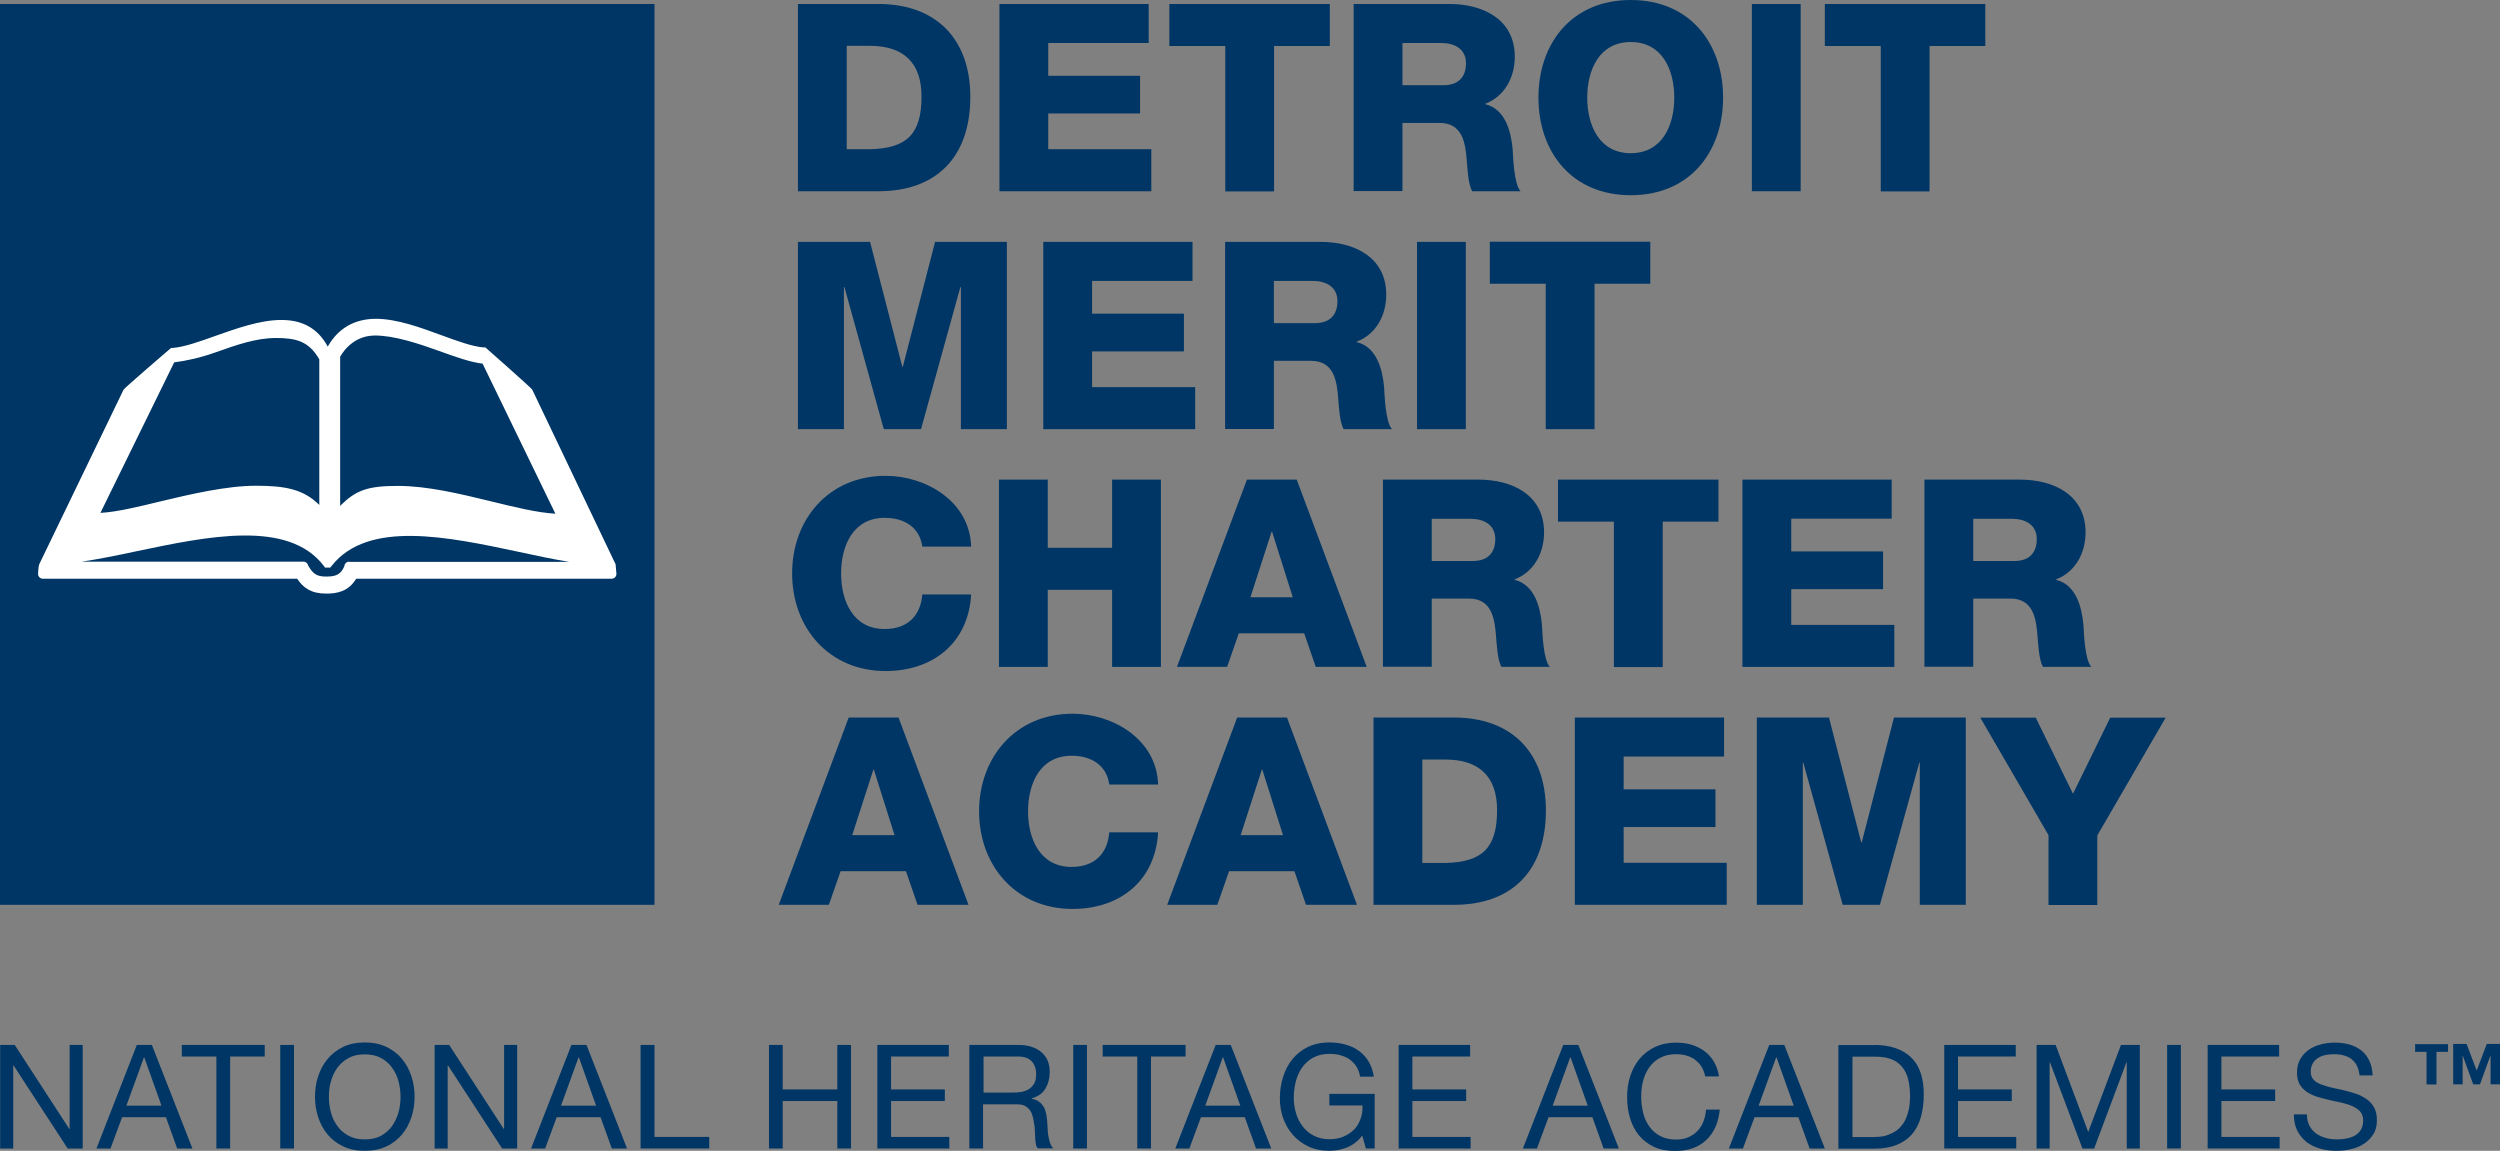 <?xml version="1.0" encoding="UTF-8"?><svg id="Layer_1" xmlns="http://www.w3.org/2000/svg" width="151.11" height="69.56" viewBox="0 0 151.11 69.56"><rect x="0" y="0" width="151.11" height="69.56" fill="#808080" stroke="none"/><defs><style>.cls-1{fill:#fff;}.cls-2{fill:#003665;}</style></defs><rect class="cls-2" y=".24" width="39.56" height="54.45"/><path class="cls-1" d="M21.1,33.95c-.14,0-.26.1-.28.24v.02c-.21.49-.47.64-1.1.64-.59,0-.8-.17-1.09-.66h0c-.03-.14-.14-.24-.28-.24H4.93c1.02-.15,2.15-.38,3.32-.63,4.29-.9,9.16-1.93,11.32.88l.08.11h.31l.08-.1c2.2-2.8,7.05-1.76,11.33-.85,1.06.23,2.09.45,3.03.6h-13.3ZM10.54,21.9c.71-.09,1.56-.27,2.48-.6,1.25-.44,2.44-.87,3.65-.87s1.99.18,2.63,1.29v8.8c-.95-.94-2.03-1.16-3.82-1.16s-3.96.51-5.8.95c-1.35.33-2.64.64-3.61.69l4.47-9.12ZM22.63,20.28c1.18-.01,2.68.49,3.9.93.94.34,1.91.69,2.64.77l4.4,9.07c-1.08-.06-2.44-.39-3.86-.74-1.9-.46-3.86-.94-5.67-.94s-2.54.26-3.48,1.21v-9.01s.62-1.27,2.07-1.29ZM37.21,34.11l-5.04-10.56c-.05-.1-2.83-2.55-2.83-2.55h-.12c-.7-.06-1.61-.4-2.57-.75-1.25-.46-2.67-.98-3.93-.98s-2.27.55-2.91,1.68c-.58-1.08-1.5-1.61-2.8-1.61s-2.73.52-4.01.97c-.95.34-1.85.66-2.54.72h-.12s-2.82,2.42-2.87,2.52l-5.1,10.56c-.04.09-.07.48-.07.58,0,.16.13.29.29.29h15.37c.37.55.84.9,1.76.9.63,0,1.33-.11,1.81-.9h15.44c.16,0,.29-.13.29-.29"/><path class="cls-2" d="M48.23.24h4.87c3.47,0,5.55,2.11,5.55,5.61,0,3.71-2.11,5.71-5.55,5.71h-4.87V.24ZM51.18,9.02h1.4c2.24-.05,3.12-.92,3.12-3.19,0-2.06-1.11-3.06-3.12-3.06h-1.4v6.25Z"/><path class="cls-2" d="M60.41.24h9.02v2.36h-6.07v1.98h5.55v2.28h-5.55v2.16h6.23v2.54h-9.18V.24Z"/><path class="cls-2" d="M80.39,2.78h-3.38v8.79h-2.95V2.78h-3.38V.24h9.7v2.54Z"/><path class="cls-2" d="M81.83.24h5.77c2,0,3.96.9,3.96,3.19,0,1.22-.59,2.38-1.78,2.84v.03c1.2.29,1.55,1.63,1.65,2.71.03.48.08,2.14.48,2.55h-2.92c-.25-.38-.3-1.49-.33-1.81-.08-1.14-.27-2.32-1.65-2.32h-2.24v4.12h-2.95V.24ZM84.78,5.15h2.47c.89,0,1.36-.48,1.36-1.33s-.67-1.22-1.49-1.22h-2.35v2.55Z"/><path class="cls-2" d="M98.57,0c3.57,0,5.58,2.62,5.58,5.9s-2.01,5.9-5.58,5.9-5.58-2.62-5.58-5.9,2.01-5.9,5.58-5.9ZM98.57,9.26c1.9,0,2.63-1.68,2.63-3.36s-.73-3.36-2.63-3.36-2.63,1.68-2.63,3.36.73,3.36,2.63,3.36Z"/><path class="cls-2" d="M105.89.24h2.95v11.32h-2.95V.24Z"/><path class="cls-2" d="M120.01,2.78h-3.38v8.79h-2.95V2.78h-3.38V.24h9.7v2.54Z"/><path class="cls-2" d="M48.25,14.62h4.34l1.95,7.55h.03l1.95-7.55h4.34v11.32h-2.78v-8.59h-.03l-2.38,8.59h-2.25l-2.38-8.59h-.03v8.59h-2.78v-11.32Z"/><path class="cls-2" d="M63.06,14.62h9.02v2.36h-6.07v1.98h5.55v2.28h-5.55v2.16h6.23v2.54h-9.18v-11.32Z"/><path class="cls-2" d="M74.06,14.62h5.77c2,0,3.96.9,3.96,3.19,0,1.22-.59,2.38-1.78,2.84v.03c1.2.29,1.55,1.63,1.65,2.71.03.48.08,2.14.48,2.55h-2.92c-.25-.38-.3-1.49-.33-1.81-.08-1.14-.27-2.32-1.65-2.32h-2.24v4.12h-2.95v-11.32ZM77.01,19.53h2.47c.89,0,1.36-.48,1.36-1.33s-.67-1.22-1.49-1.22h-2.35v2.55Z"/><path class="cls-2" d="M85.65,14.62h2.95v11.32h-2.95v-11.32Z"/><path class="cls-2" d="M99.76,17.15h-3.38v8.79h-2.95v-8.79h-3.38v-2.54h9.7v2.54Z"/><path class="cls-2" d="M55.75,33.04c-.16-1.14-1.05-1.74-2.28-1.74-1.9,0-2.63,1.68-2.63,3.36s.73,3.36,2.63,3.36c1.38,0,2.17-.79,2.28-2.09h2.95c-.16,2.92-2.3,4.63-5.17,4.63-3.43,0-5.65-2.62-5.65-5.9s2.22-5.9,5.65-5.9c2.44,0,5.09,1.55,5.17,4.28h-2.95Z"/><path class="cls-2" d="M60.38,28.99h2.95v4.12h3.89v-4.12h2.95v11.32h-2.95v-4.66h-3.89v4.66h-2.95v-11.32Z"/><path class="cls-2" d="M75.38,28.99h3l4.23,11.32h-3.08l-.7-2.03h-3.95l-.71,2.03h-3.03l4.23-11.32ZM75.57,36.1h2.57l-1.25-3.96h-.03l-1.28,3.96Z"/><path class="cls-2" d="M83.6,28.99h5.77c2,0,3.96.9,3.96,3.19,0,1.22-.59,2.38-1.78,2.84v.03c1.2.29,1.55,1.63,1.65,2.71.03.48.08,2.14.48,2.55h-2.92c-.25-.38-.3-1.49-.33-1.81-.08-1.14-.27-2.32-1.65-2.32h-2.24v4.12h-2.95v-11.32ZM86.55,33.91h2.47c.89,0,1.36-.48,1.36-1.33s-.67-1.22-1.49-1.22h-2.35v2.55Z"/><path class="cls-2" d="M103.88,31.53h-3.38v8.79h-2.95v-8.79h-3.38v-2.54h9.7v2.54Z"/><path class="cls-2" d="M105.32,28.99h9.02v2.36h-6.07v1.98h5.55v2.28h-5.55v2.16h6.23v2.54h-9.18v-11.32Z"/><path class="cls-2" d="M116.33,28.99h5.77c2,0,3.96.9,3.96,3.19,0,1.22-.59,2.38-1.78,2.84v.03c1.2.29,1.55,1.63,1.65,2.71.03.48.08,2.14.48,2.55h-2.92c-.25-.38-.3-1.49-.33-1.81-.08-1.14-.27-2.32-1.65-2.32h-2.24v4.12h-2.95v-11.32ZM119.28,33.91h2.47c.89,0,1.36-.48,1.36-1.33s-.67-1.22-1.49-1.22h-2.35v2.55Z"/><path class="cls-2" d="M51.31,43.37h3l4.23,11.32h-3.08l-.7-2.03h-3.95l-.71,2.03h-3.03l4.23-11.32ZM51.5,50.48h2.57l-1.25-3.96h-.03l-1.28,3.96Z"/><path class="cls-2" d="M67.05,47.42c-.16-1.14-1.05-1.74-2.28-1.74-1.9,0-2.63,1.68-2.63,3.36s.73,3.36,2.63,3.36c1.38,0,2.17-.79,2.28-2.09h2.95c-.16,2.92-2.3,4.63-5.17,4.63-3.43,0-5.65-2.62-5.65-5.9s2.22-5.9,5.65-5.9c2.44,0,5.09,1.55,5.17,4.28h-2.95Z"/><path class="cls-2" d="M74.79,43.37h3l4.23,11.32h-3.08l-.7-2.03h-3.95l-.71,2.03h-3.03l4.23-11.32ZM74.98,50.48h2.57l-1.25-3.96h-.03l-1.28,3.96Z"/><path class="cls-2" d="M83.02,43.37h4.87c3.47,0,5.55,2.11,5.55,5.61,0,3.71-2.11,5.71-5.55,5.71h-4.87v-11.32ZM85.97,52.16h1.4c2.24-.05,3.12-.92,3.12-3.19,0-2.06-1.11-3.06-3.12-3.06h-1.4v6.25Z"/><path class="cls-2" d="M95.19,43.37h9.02v2.36h-6.07v1.98h5.55v2.28h-5.55v2.16h6.23v2.54h-9.18v-11.32Z"/><path class="cls-2" d="M106.21,43.37h4.34l1.95,7.55h.03l1.95-7.55h4.34v11.32h-2.78v-8.59h-.03l-2.38,8.59h-2.25l-2.38-8.59h-.03v8.59h-2.78v-11.32Z"/><path class="cls-2" d="M126.77,50.48v4.22h-2.95v-4.22l-4.12-7.1h3.35l2.25,4.6,2.25-4.6h3.35l-4.12,7.1Z"/><path class="cls-2" d="M147.27,63.58v1.97h-.6v-1.97h-.69v-.47h1.99v.47h-.69ZM150.54,65.54v-1.73h-.01l-.63,1.73h-.41l-.63-1.73h-.01v1.73h-.57v-2.44h.81l.61,1.61.61-1.61h.8v2.44h-.57Z"/><path class="cls-2" d="M.89,63.16l3.3,5.08h.02v-5.08h.79v6.26h-.91l-3.27-5.02h-.02v5.02h-.79v-6.26h.89Z"/><path class="cls-2" d="M9.18,63.16l2.45,6.26h-.92l-.68-1.89h-2.65l-.7,1.89h-.85l2.44-6.26h.92ZM9.76,66.83l-1.04-2.92h-.02l-1.06,2.92h2.12Z"/><path class="cls-2" d="M10.99,63.86v-.7h5.01v.7h-2.09v5.56h-.83v-5.56h-2.09Z"/><path class="cls-2" d="M17.77,63.16v6.26h-.83v-6.26h.83Z"/><path class="cls-2" d="M19.23,65.06c.13-.39.31-.74.57-1.05.25-.3.56-.55.94-.73.37-.18.81-.27,1.31-.27s.93.09,1.31.27c.37.18.69.42.94.73.25.3.44.65.57,1.05.13.39.19.81.19,1.23s-.06.84-.19,1.23c-.13.39-.31.74-.57,1.05-.25.3-.56.55-.94.72-.37.18-.81.27-1.31.27s-.93-.09-1.31-.27-.69-.42-.94-.72-.44-.65-.57-1.05c-.13-.39-.19-.81-.19-1.23s.06-.84.19-1.23ZM20,67.23c.08.31.21.58.39.83.18.25.4.44.68.59.27.15.6.22.98.22s.71-.07.98-.22c.27-.15.5-.35.67-.59.17-.25.3-.52.39-.83.08-.31.12-.62.12-.93s-.04-.63-.12-.93c-.08-.31-.21-.58-.39-.83-.17-.25-.4-.44-.67-.59-.28-.15-.6-.22-.98-.22s-.71.07-.98.22c-.28.15-.5.35-.68.59-.18.25-.3.52-.39.83s-.12.62-.12.93.04.63.12.93Z"/><path class="cls-2" d="M27.15,63.16l3.3,5.08h.02v-5.08h.79v6.26h-.91l-3.27-5.02h-.02v5.02h-.79v-6.26h.89Z"/><path class="cls-2" d="M35.45,63.16l2.45,6.26h-.92l-.68-1.89h-2.65l-.7,1.89h-.85l2.44-6.26h.92ZM36.03,66.83l-1.04-2.92h-.02l-1.06,2.92h2.12Z"/><path class="cls-2" d="M39.56,63.16v5.56h3.31v.7h-4.15v-6.26h.83Z"/><path class="cls-2" d="M47.31,63.16v2.69h3.3v-2.69h.83v6.26h-.83v-2.87h-3.3v2.87h-.83v-6.26h.83Z"/><path class="cls-2" d="M57.35,63.16v.7h-3.49v1.99h3.25v.7h-3.25v2.17h3.52v.7h-4.35v-6.26h4.32Z"/><path class="cls-2" d="M61.55,63.16c.6,0,1.06.15,1.4.44.34.29.5.69.5,1.2,0,.38-.09.71-.26,1-.17.29-.45.48-.83.59v.02c.18.04.33.09.44.18.11.08.2.18.27.29.07.11.12.24.15.38.03.14.06.29.07.44.01.15.02.31.03.46,0,.16.02.31.04.46.02.15.06.3.1.43.04.14.11.26.2.36h-.93c-.06-.06-.1-.15-.12-.26s-.03-.24-.04-.37c0-.14-.01-.28-.02-.44,0-.16-.02-.31-.05-.46-.02-.15-.05-.3-.09-.43s-.09-.26-.17-.36c-.08-.1-.17-.18-.3-.25s-.29-.09-.49-.09h-2.03v2.67h-.83v-6.26h2.95ZM61.73,66c.18-.03.33-.09.46-.17.13-.08.24-.2.32-.34s.12-.33.12-.56c0-.32-.09-.57-.26-.77-.18-.2-.46-.3-.85-.3h-2.07v2.18h1.74c.19,0,.38-.01.55-.04Z"/><path class="cls-2" d="M65.7,63.16v6.26h-.83v-6.26h.83Z"/><path class="cls-2" d="M66.65,63.86v-.7h5.01v.7h-2.09v5.56h-.83v-5.56h-2.09Z"/><path class="cls-2" d="M74.39,63.16l2.45,6.26h-.92l-.68-1.89h-2.65l-.7,1.89h-.85l2.44-6.26h.92ZM74.97,66.83l-1.04-2.92h-.02l-1.06,2.92h2.12Z"/><path class="cls-2" d="M81.44,69.35c-.36.14-.73.21-1.1.21-.47,0-.89-.09-1.25-.26s-.68-.4-.94-.7c-.26-.29-.45-.63-.59-1.01-.13-.38-.2-.77-.2-1.18,0-.46.06-.89.19-1.3.13-.41.31-.77.56-1.08.25-.31.56-.56.93-.74.37-.18.8-.28,1.3-.28.34,0,.66.04.96.12.3.08.57.2.81.37.24.17.44.38.6.64s.27.57.33.94h-.83c-.04-.24-.12-.45-.23-.62-.11-.17-.25-.31-.41-.43s-.35-.19-.56-.25c-.21-.06-.43-.08-.66-.08-.38,0-.71.08-.98.23s-.49.35-.67.6c-.17.25-.3.53-.38.85-.08.32-.12.64-.12.98s.05.64.14.94c.09.3.23.57.41.8.18.23.41.42.67.55s.57.21.92.21c.33,0,.62-.05.87-.16.25-.11.46-.25.64-.43s.3-.4.39-.65c.09-.25.13-.52.11-.8h-2v-.7h2.74v3.3h-.53l-.22-.78c-.25.33-.55.56-.91.71Z"/><path class="cls-2" d="M88.86,63.16v.7h-3.49v1.99h3.25v.7h-3.25v2.17h3.52v.7h-4.35v-6.26h4.32Z"/><path class="cls-2" d="M95.4,63.16l2.45,6.26h-.92l-.68-1.89h-2.65l-.7,1.89h-.85l2.44-6.26h.92ZM95.97,66.83l-1.04-2.92h-.02l-1.06,2.92h2.12Z"/><path class="cls-2" d="M102.46,64.05c-.32-.22-.7-.33-1.14-.33-.37,0-.69.07-.96.21-.27.14-.49.33-.66.57s-.3.51-.38.81c-.08.3-.12.62-.12.95,0,.36.04.69.12,1.01.08.32.21.6.38.83.17.24.39.43.66.57s.59.21.96.21c.27,0,.52-.05.73-.14.21-.09.4-.22.55-.38.15-.16.28-.35.36-.57.09-.22.14-.46.16-.72h.83c-.08.79-.35,1.4-.82,1.84-.46.44-1.09.66-1.89.66-.48,0-.91-.08-1.27-.25-.36-.17-.66-.4-.9-.69-.24-.29-.42-.64-.54-1.03-.12-.4-.18-.82-.18-1.28s.06-.88.19-1.28.32-.75.57-1.05c.25-.3.56-.53.93-.71.37-.17.8-.26,1.28-.26.33,0,.64.04.93.13s.55.22.78.39c.23.17.42.38.57.64.15.25.25.55.3.88h-.83c-.09-.44-.3-.78-.62-1Z"/><path class="cls-2" d="M107.85,63.16l2.45,6.26h-.92l-.68-1.89h-2.65l-.7,1.89h-.85l2.44-6.26h.92ZM108.42,66.83l-1.04-2.92h-.02l-1.06,2.92h2.12Z"/><path class="cls-2" d="M113.27,63.16c.96,0,1.71.25,2.23.74s.78,1.24.78,2.24c0,.53-.06.99-.18,1.4-.12.41-.3.75-.54,1.03-.25.28-.56.49-.94.64s-.83.22-1.35.22h-2.15v-6.26h2.15ZM113.34,68.72c.09,0,.21,0,.35-.02.14-.01.29-.05.45-.11.16-.06.31-.14.47-.24.16-.11.29-.25.42-.43s.22-.41.3-.68.12-.6.12-.99-.04-.71-.11-1c-.07-.3-.19-.55-.36-.75-.17-.21-.38-.37-.64-.47-.26-.11-.59-.16-.97-.16h-1.4v4.86h1.39Z"/><path class="cls-2" d="M121.84,63.16v.7h-3.49v1.99h3.25v.7h-3.25v2.17h3.52v.7h-4.35v-6.26h4.32Z"/><path class="cls-2" d="M124.25,63.16l1.97,5.26,1.98-5.26h1.14v6.26h-.79v-5.21h-.02l-1.95,5.21h-.71l-1.96-5.21h-.02v5.21h-.79v-6.26h1.14Z"/><path class="cls-2" d="M131.82,63.16v6.26h-.83v-6.26h.83Z"/><path class="cls-2" d="M137.76,63.16v.7h-3.49v1.99h3.25v.7h-3.25v2.17h3.52v.7h-4.35v-6.26h4.32Z"/><path class="cls-2" d="M142.15,64.02c-.28-.2-.63-.3-1.07-.3-.17,0-.35.02-.52.05-.17.04-.32.09-.45.18-.13.08-.24.19-.32.33s-.12.31-.12.51c0,.19.06.35.17.47s.27.22.46.29.41.14.64.19c.24.05.48.1.73.16.25.06.49.13.73.21.24.08.45.19.64.32.19.13.34.3.46.51.11.2.17.46.17.77,0,.33-.07.62-.22.85-.15.24-.34.43-.57.58s-.5.26-.78.32c-.29.07-.58.1-.86.1-.35,0-.68-.04-1-.13-.31-.09-.59-.22-.82-.4s-.42-.41-.56-.68c-.14-.28-.21-.61-.21-.99h.79c0,.26.05.49.15.68s.24.35.4.47c.17.12.36.21.58.27.22.06.45.09.68.09.19,0,.38-.02.57-.05.19-.04.36-.09.51-.18.15-.08.28-.2.37-.35.09-.15.14-.33.14-.56,0-.22-.06-.39-.17-.53-.11-.13-.27-.24-.46-.33s-.41-.15-.64-.21c-.24-.05-.48-.11-.73-.16-.25-.06-.49-.12-.73-.19-.24-.07-.45-.17-.64-.29-.19-.12-.34-.27-.46-.46-.11-.19-.17-.43-.17-.71,0-.32.06-.59.19-.82.13-.23.3-.42.51-.57.21-.15.46-.26.73-.33.27-.07.55-.11.84-.11.32,0,.62.04.89.11.27.08.52.2.72.36.21.16.37.37.49.62.12.25.19.55.2.89h-.79c-.05-.45-.21-.78-.49-.98Z"/></svg>